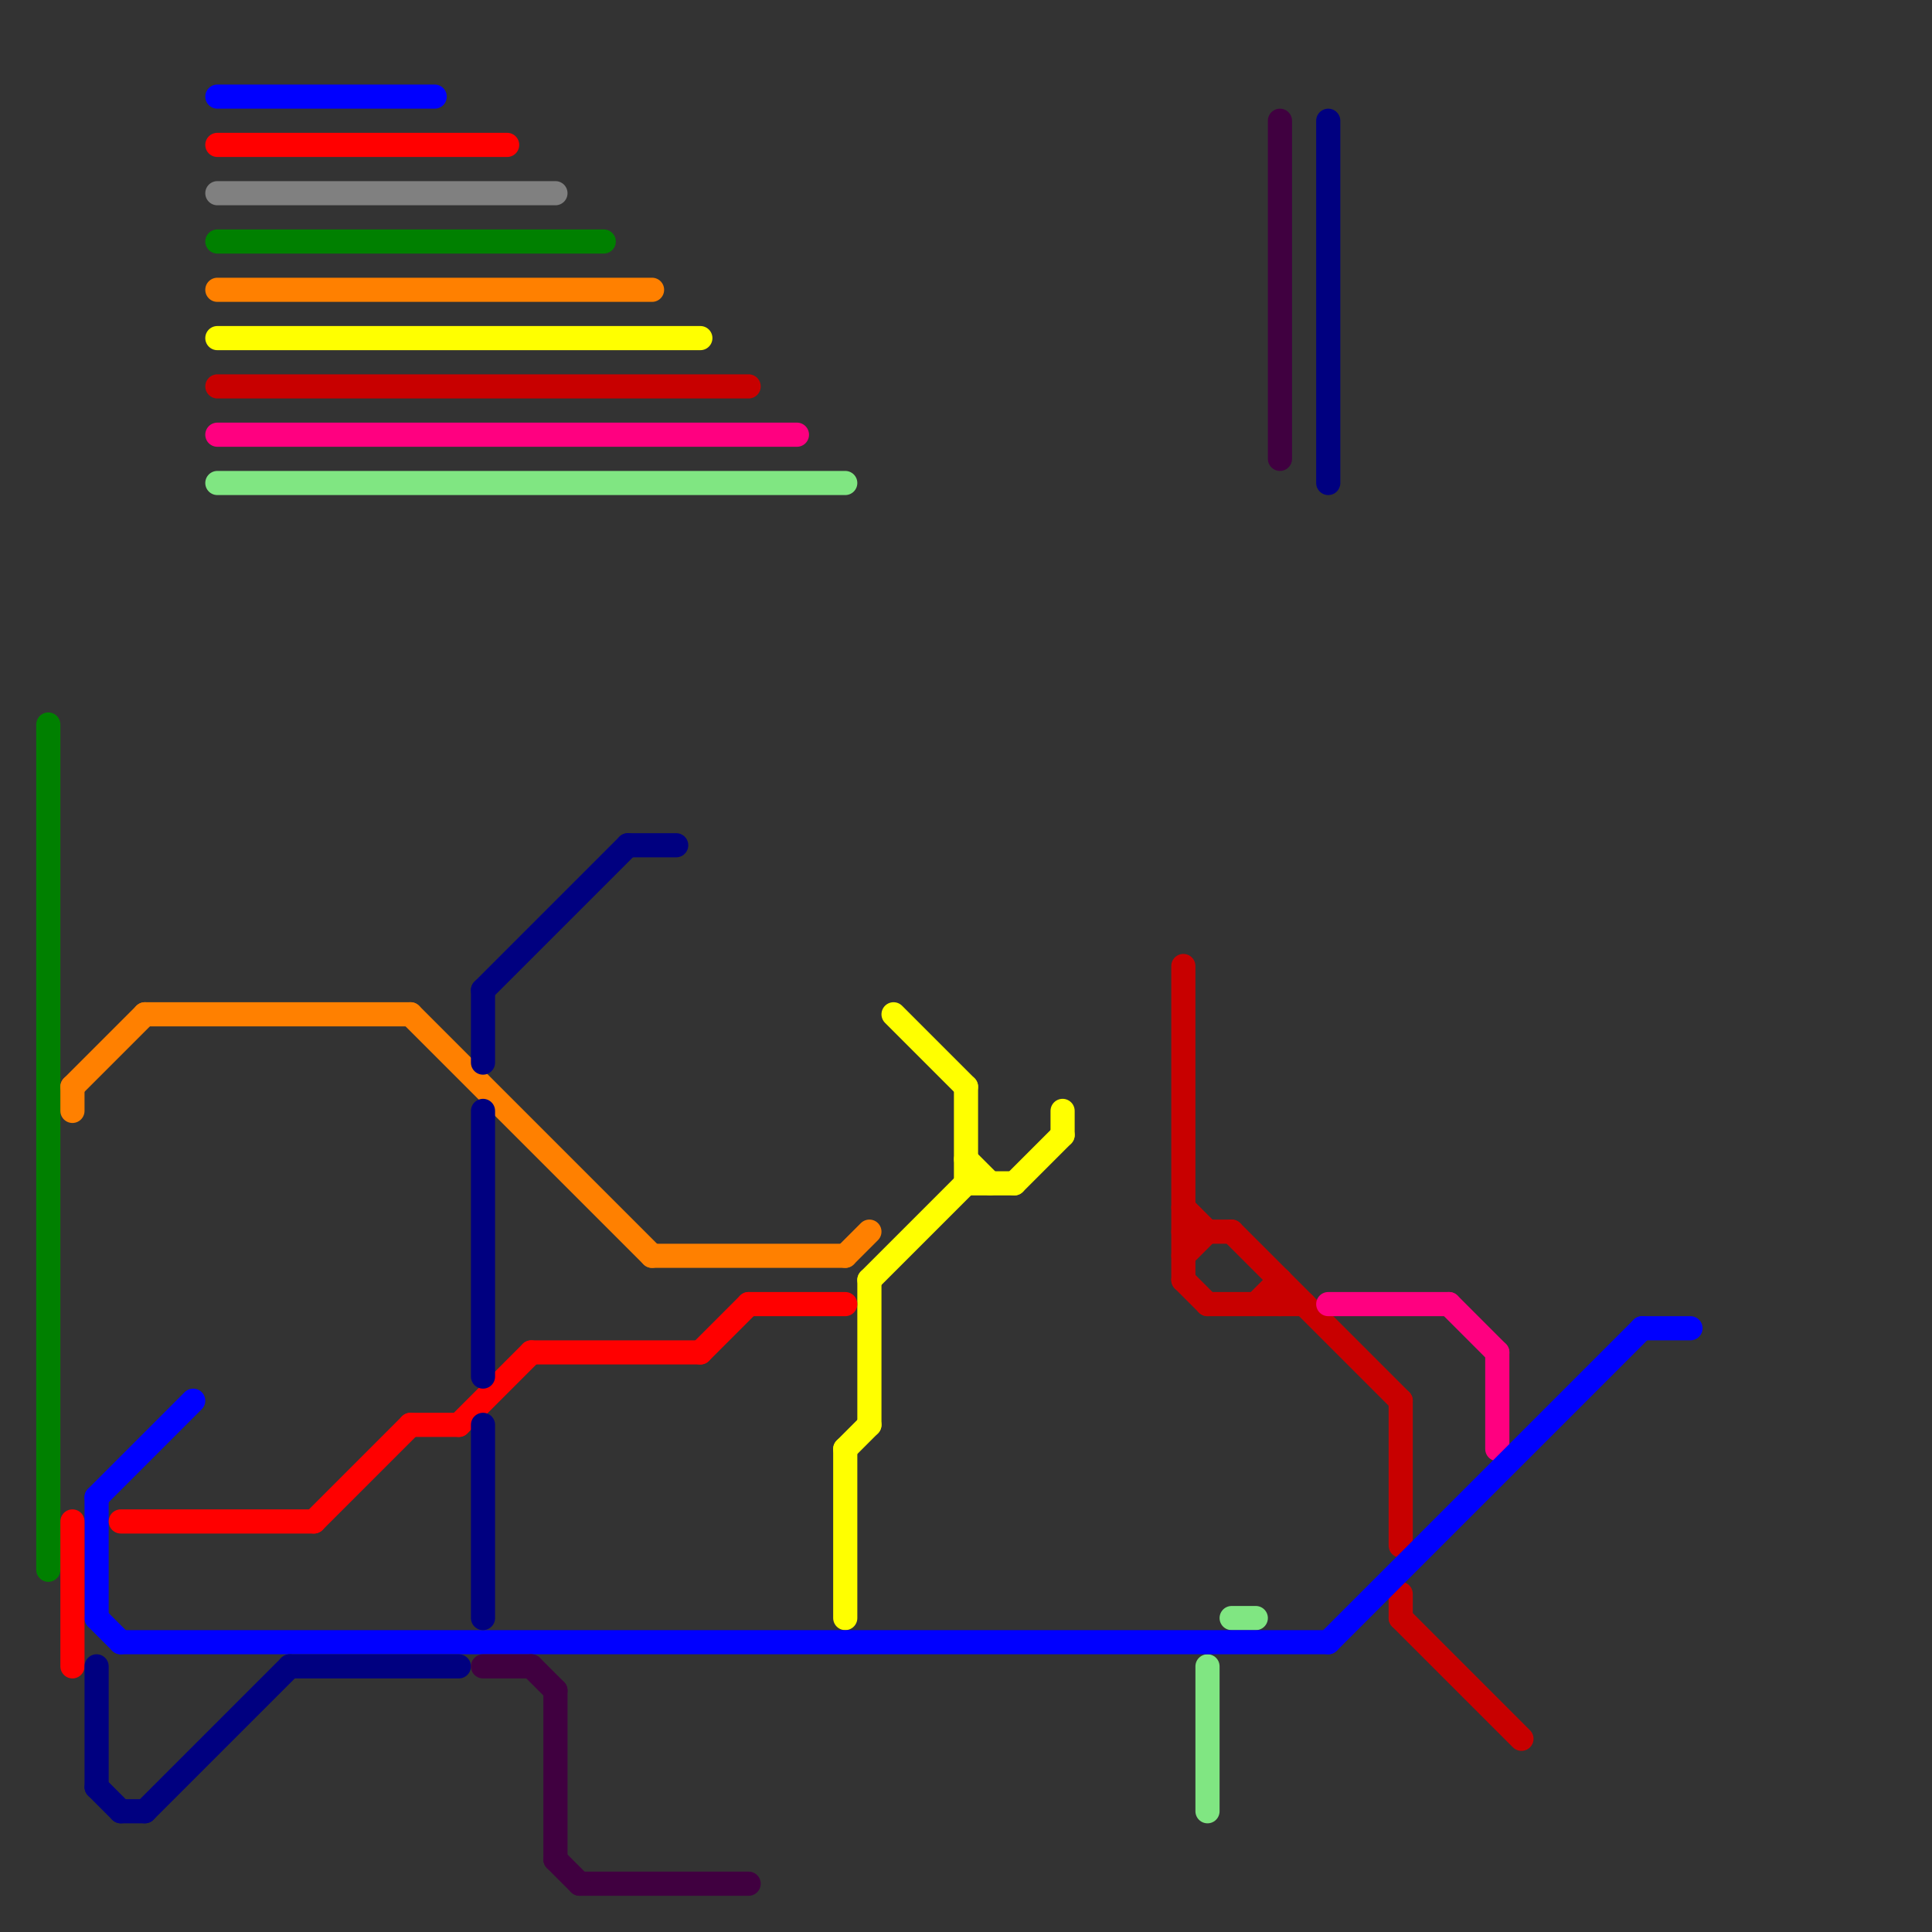 
<svg version="1.1" xmlns="http://www.w3.org/2000/svg" viewBox="0 0 80 80">
<rect x="0" y="0" width="80" height="80" fill="#333333" stroke="none"/>
<style>text { font: 1px Helvetica; font-weight: 600; white-space: pre; dominant-baseline: central; } line { stroke-width: 1; fill: none; stroke-linecap: round; stroke-linejoin: round; } .c0 { stroke: #008000 } .c1 { stroke: #ff8000 } .c2 { stroke: #ffff00 } .c3 { stroke: #c80000 } .c4 { stroke: #ff0080 } .c5 { stroke: #80e682 } .c6 { stroke: #0000ff } .c7 { stroke: #ff0000 } .c8 { stroke: #000080 } .c9 { stroke: #808080 } .c10 { stroke: #400040 }</style><defs><g id="wm-xf"><circle r="1.2" fill="#000"/><circle r="0.9" fill="#fff"/><circle r="0.6" fill="#000"/><circle r="0.3" fill="#fff"/></g><g id="wm"><circle r="0.6" fill="#000"/><circle r="0.3" fill="#fff"/></g></defs><line class="c0" x1="2" y1="30" x2="2" y2="65"/><line class="c0" x1="9" y1="10" x2="25" y2="10"/><line class="c1" x1="27" y1="52" x2="35" y2="52"/><line class="c1" x1="3" y1="45" x2="3" y2="46"/><line class="c1" x1="6" y1="42" x2="17" y2="42"/><line class="c1" x1="3" y1="45" x2="6" y2="42"/><line class="c1" x1="9" y1="12" x2="27" y2="12"/><line class="c1" x1="17" y1="42" x2="27" y2="52"/><line class="c1" x1="35" y1="52" x2="36" y2="51"/><line class="c2" x1="36" y1="53" x2="40" y2="49"/><line class="c2" x1="37" y1="42" x2="40" y2="45"/><line class="c2" x1="9" y1="14" x2="29" y2="14"/><line class="c2" x1="40" y1="48" x2="41" y2="49"/><line class="c2" x1="40" y1="49" x2="42" y2="49"/><line class="c2" x1="42" y1="49" x2="44" y2="47"/><line class="c2" x1="35" y1="60" x2="36" y2="59"/><line class="c2" x1="44" y1="46" x2="44" y2="47"/><line class="c2" x1="36" y1="53" x2="36" y2="59"/><line class="c2" x1="40" y1="45" x2="40" y2="49"/><line class="c2" x1="35" y1="60" x2="35" y2="67"/><line class="c3" x1="53" y1="53" x2="53" y2="54"/><line class="c3" x1="52" y1="54" x2="53" y2="53"/><line class="c3" x1="49" y1="51" x2="51" y2="51"/><line class="c3" x1="58" y1="58" x2="58" y2="64"/><line class="c3" x1="50" y1="54" x2="54" y2="54"/><line class="c3" x1="9" y1="16" x2="31" y2="16"/><line class="c3" x1="49" y1="50" x2="50" y2="51"/><line class="c3" x1="58" y1="67" x2="63" y2="72"/><line class="c3" x1="51" y1="51" x2="58" y2="58"/><line class="c3" x1="49" y1="52" x2="50" y2="51"/><line class="c3" x1="49" y1="53" x2="50" y2="54"/><line class="c3" x1="58" y1="66" x2="58" y2="67"/><line class="c3" x1="49" y1="40" x2="49" y2="53"/><line class="c4" x1="60" y1="54" x2="62" y2="56"/><line class="c4" x1="55" y1="54" x2="60" y2="54"/><line class="c4" x1="9" y1="18" x2="33" y2="18"/><line class="c4" x1="62" y1="56" x2="62" y2="60"/><line class="c5" x1="50" y1="69" x2="50" y2="75"/><line class="c5" x1="9" y1="20" x2="35" y2="20"/><line class="c5" x1="51" y1="67" x2="52" y2="67"/><line class="c6" x1="4" y1="62" x2="4" y2="67"/><line class="c6" x1="55" y1="68" x2="68" y2="55"/><line class="c6" x1="9" y1="4" x2="18" y2="4"/><line class="c6" x1="5" y1="68" x2="55" y2="68"/><line class="c6" x1="4" y1="67" x2="5" y2="68"/><line class="c6" x1="4" y1="62" x2="8" y2="58"/><line class="c6" x1="68" y1="55" x2="70" y2="55"/><line class="c7" x1="9" y1="6" x2="21" y2="6"/><line class="c7" x1="31" y1="54" x2="35" y2="54"/><line class="c7" x1="22" y1="56" x2="29" y2="56"/><line class="c7" x1="19" y1="59" x2="22" y2="56"/><line class="c7" x1="5" y1="63" x2="13" y2="63"/><line class="c7" x1="17" y1="59" x2="19" y2="59"/><line class="c7" x1="29" y1="56" x2="31" y2="54"/><line class="c7" x1="3" y1="63" x2="3" y2="69"/><line class="c7" x1="13" y1="63" x2="17" y2="59"/><line class="c8" x1="55" y1="5" x2="55" y2="20"/><line class="c8" x1="4" y1="69" x2="4" y2="74"/><line class="c8" x1="20" y1="59" x2="20" y2="67"/><line class="c8" x1="20" y1="41" x2="26" y2="35"/><line class="c8" x1="5" y1="75" x2="6" y2="75"/><line class="c8" x1="20" y1="46" x2="20" y2="57"/><line class="c8" x1="26" y1="35" x2="28" y2="35"/><line class="c8" x1="12" y1="69" x2="19" y2="69"/><line class="c8" x1="4" y1="74" x2="5" y2="75"/><line class="c8" x1="20" y1="41" x2="20" y2="44"/><line class="c8" x1="6" y1="75" x2="12" y2="69"/><line class="c9" x1="9" y1="8" x2="23" y2="8"/><line class="c10" x1="24" y1="78" x2="31" y2="78"/><line class="c10" x1="53" y1="5" x2="53" y2="19"/><line class="c10" x1="23" y1="77" x2="24" y2="78"/><line class="c10" x1="22" y1="69" x2="23" y2="70"/><line class="c10" x1="20" y1="69" x2="22" y2="69"/><line class="c10" x1="23" y1="70" x2="23" y2="77"/>
</svg>
